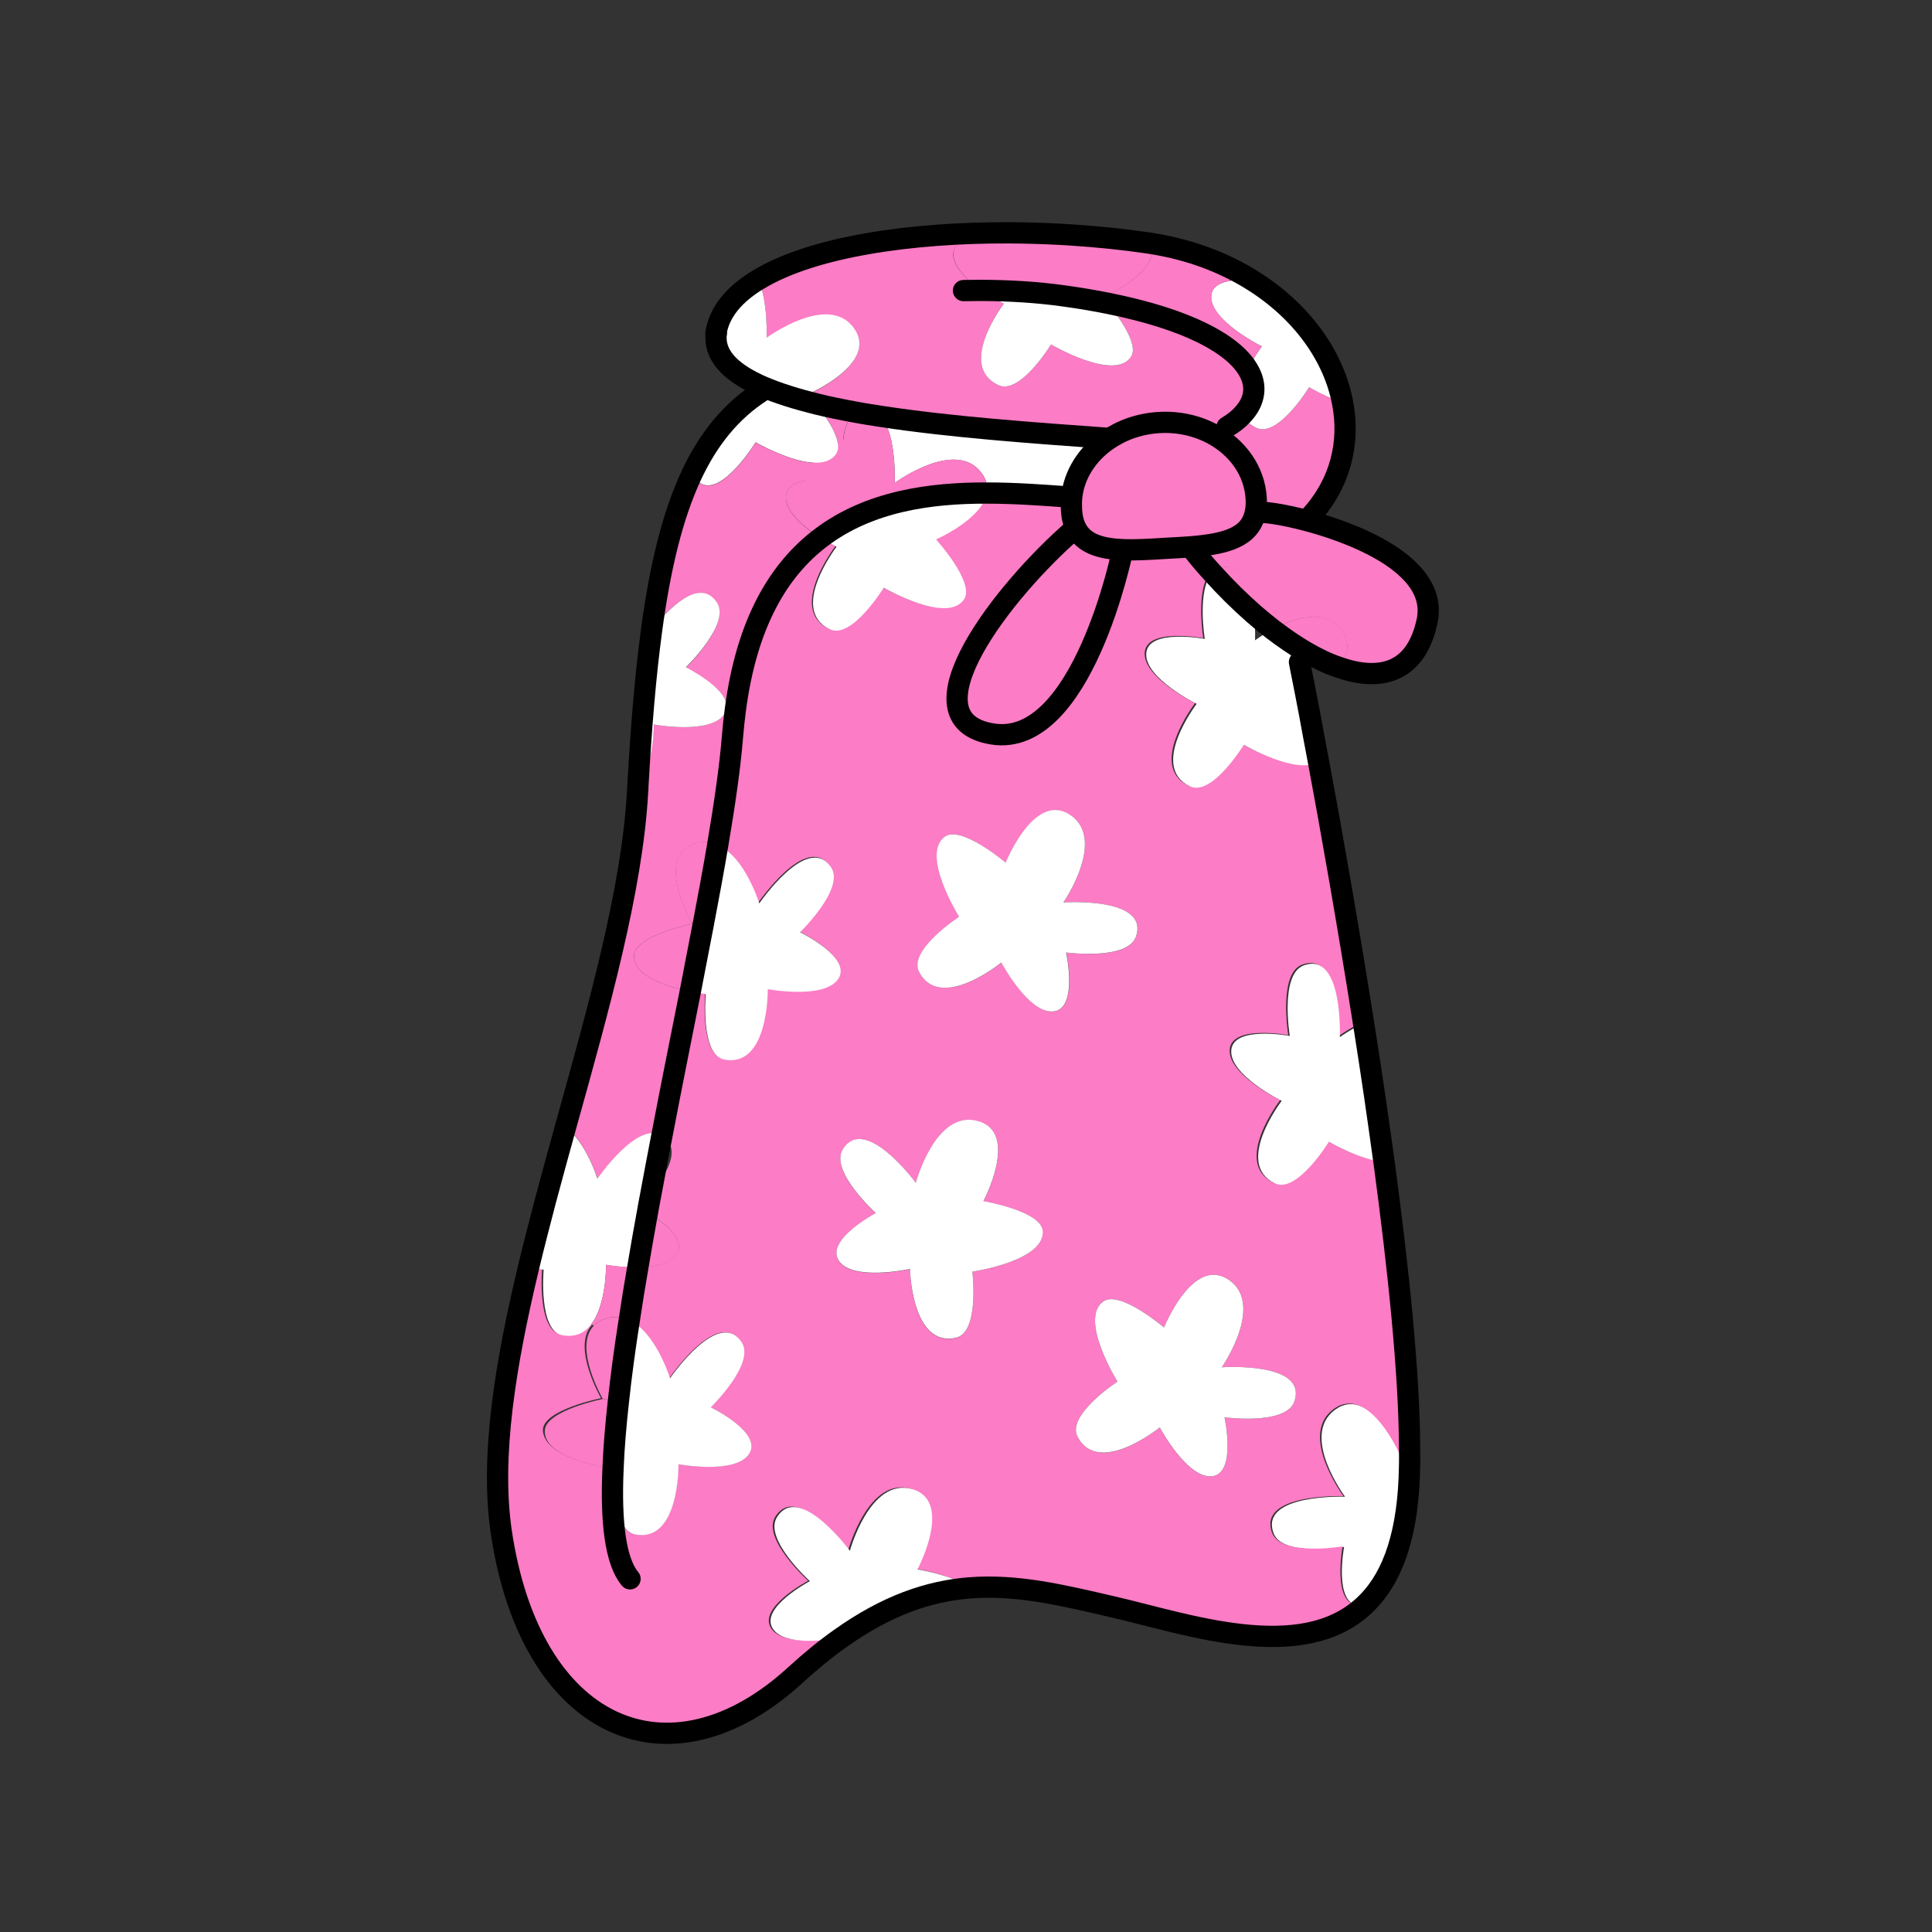 <?xml version="1.0" encoding="utf-8"?>
<!-- Generator: Adobe Illustrator 27.2.0, SVG Export Plug-In . SVG Version: 6.00 Build 0)  -->
<svg version="1.1" id="Layer_2_00000027590981312883574970000007607866712053065905_"
	 xmlns="http://www.w3.org/2000/svg" xmlns:xlink="http://www.w3.org/1999/xlink" x="0px" y="0px" viewBox="0 0 1000 1000"
	 style="enable-background:new 0 0 1000 1000;" xml:space="preserve">
<rect x="0" y="0" width="1000" height="1000" fill="#333333" stroke="none"/>
<style type="text/css">
	.st0{fill:#FC7CC5;}
	.st1{fill:none;}
	.st2{fill:#FFFFFF;}
	.st3{fill:none;stroke:#000000;stroke-width:11;stroke-linecap:round;stroke-linejoin:round;}
</style>
<polygon class="st0" points="437.3,227.1 417.8,241.6 414.7,257.1 448.7,250.2 438.6,224.1 "/>
<g id="_01">
	<g>
		<rect class="st1" width="1000" height="1000"/>
		<g>
			<g>
				<path class="st2" d="M729.5,749.7c0,5.4,0,10.5-0.2,15.2c-1.4,33.1-10.2,53.7-23.4,65.9c-0.9,0.2-1.8,0.2-2.7,0.2
					c-13-1-7.5-30.3-7.5-30.3s-31.9,5.3-36.5-7.1c-7.6-20.5,37-18.9,37-18.9s-23.5-31.6-5.2-45c18.2-13.4,34.4,23.5,34.4,23.5
					S727,751.8,729.5,749.7L729.5,749.7z"/>
				<path class="st0" d="M317,760c1.2,0.2,1.9,0.2,1.9,0.2s-2.8,31.6,9.5,33.9c23.3,4.6,22.6-36.3,22.6-36.3s29.7,5.5,36.6-5.5
					c6.9-11-19.9-24-19.9-24s23.2-22.5,15.9-33.6c-12-18.3-37.1,18.6-37.1,18.6s-7.3-23.9-21.2-30.2c1.4-8.9,2.9-17.9,4.4-27.2
					c8.1,0,17-1.5,20.5-6.9c5.1-8.1-8.1-17.3-15.4-21.6c0.5-3.1,1.1-6.2,1.7-9.2c6.3-7.5,14.5-19.6,9.7-26.8
					c-1.2-1.8-2.5-3.1-3.9-3.9c4.9-25.2,9.9-50.4,14.7-74.6c4.7,0.9,8,1.3,8,1.3s-2.8,31.5,9.5,33.9c23.3,4.5,22.6-36.4,22.6-36.4
					s29.7,5.5,36.6-5.5c6.9-11-19.9-24-19.9-24s23.2-22.5,15.9-33.6c-12-18.3-37.2,18.6-37.2,18.6s-7.4-24.2-21.5-30.3
					c3.7-21.7,6.5-40.7,7.6-55.7c0.4-4.9,0.9-9.5,1.5-14.1c6-45.2,22.6-72.6,44.2-89.1c4.5,2.9,8.1,4.7,8.1,4.7s-24.9,32.4-3.5,42.7
					c11.4,5.5,27.9-21.5,27.9-21.5s32.9,19.2,41.6,6c5.7-8.6-14.5-31-14.5-31s23.9-10.4,26.3-24c15,0,29.3,1.2,41.8,2l2.2,0.2
					c-0.2,2-0.3,4.1-0.1,6.2c0.2,4,1.1,7.3,2.4,10l-1,0.2c-36.5,31.5-88.9,98.5-42.4,106.1c46.5,7.5,67.3-94.8,67.3-94.8l0-0.7
					c6.8,0.2,14.5-0.2,22.7-0.7c4.9-0.3,9.7-0.5,14.1-0.9l0.2,2.7c3,3.8,6.1,7.4,9.3,10.9c-8.1,8.6-3.9,34.2-3.9,34.2
					s-29.3-5.5-30.3,7.4c-1,13,26.1,26.2,26.1,26.2s-24.9,32.4-3.5,42.7c11.3,5.5,27.9-21.5,27.9-21.5s27.3,15.9,38.7,8.8
					c6.4,34.7,15.1,83.4,23.3,135.3c-7.1,3.3-12.3,7.2-12.3,7.2s1.8-44.6-18.7-37.1c-12.5,4.5-7.2,36.5-7.2,36.5s-29.3-5.5-30.3,7.4
					c-1,13,26.1,26.2,26.1,26.2s-24.9,32.4-3.5,42.7c11.3,5.5,27.9-21.5,27.9-21.5s16,9.3,28.6,10.5c7.5,55.8,13.1,109.6,13.2,148.3
					c-2.5,2.1-4.2,3.5-4.2,3.5s-16.2-36.9-34.4-23.5c-18.3,13.4,5.2,45,5.2,45s-44.6-1.6-37,18.9c4.6,12.5,36.5,7.1,36.5,7.1
					s-5.4,29.3,7.5,30.3c0.9,0.1,1.8,0,2.7-0.2c-32.7,30.5-92.2,9.3-130,0.6c-25.5-5.9-49.3-11.9-74.4-9.8
					c-8.3-6.3-26.6-9.3-26.6-9.3s18.9-35.5-3-41.5c-21.8-6-32.1,32-32.1,32s-26.4-36-37.8-17.3c-6.9,11.3,17.1,33,17.1,33
					s-26.4,13.9-19.1,24.7c6.2,9,27.9,5.9,34.7,4.7c-7.4,5.3-15.1,11.5-23.1,18.8c-65.5,60.1-137.4,28.3-152.4-74.4
					c-5.6-38.6,2.1-86.2,14.2-136.6c4.6,0.9,8,1.3,8,1.3s-2.8,31.5,9.6,33.9c6.9,1.3,11.6-1.3,15-5.6l1.2,0.8
					c-10.7,11.2,4.7,37.9,4.7,37.9s-29.5,5.9-30.1,16.2C281.1,753.9,309.3,758.9,317,760L317,760z M670,725.3
					c6.9-20.7-37.6-17.6-37.6-17.6s22.4-32.4,3.7-45.2c-18.7-12.8-33.6,24.6-33.6,24.6s-22.9-19.5-31.4-13.5
					c-12.9,9.1,7.3,41.5,7.3,41.5s-26.5,17.3-20.7,28.5c10.9,21.1,42.6-4.8,42.6-4.8s14.1,26.7,27,25.3c12.9-1.4,6.5-30.5,6.5-30.5
					S665.8,737.9,670,725.3L670,725.3z M588,484.7c6.9-20.7-37.6-17.6-37.6-17.6s22.4-32.4,3.7-45.1c-18.7-12.8-33.6,24.6-33.6,24.6
					S497.6,427,489.2,433c-12.9,9.1,7.3,41.5,7.3,41.5S470,491.8,475.8,503c10.9,21.1,42.6-4.8,42.6-4.8s14.1,26.7,27,25.3
					c12.9-1.4,6.5-30.5,6.5-30.5S583.9,497.4,588,484.7L588,484.7z M503.3,658.2c0,0,37.7-5.5,36.3-21.2
					c-0.9-10.3-30.6-15.2-30.6-15.2s18.9-35.5-2.9-41.5c-21.8-6-32.1,32-32.1,32s-26.4-36-37.8-17.3c-6.9,11.3,17.1,33,17.1,33
					s-26.4,13.9-19.1,24.7c7.3,10.7,36.8,4.2,36.8,4.2s0.7,40.9,23.9,35.6C507.1,689.6,503.3,658.2,503.3,658.2L503.3,658.2z"/>
				<path class="st0" d="M677.6,269.9c28,7.5,66.8,24.4,61,51.5c-5.6,26.6-23.7,31.9-46,24c4.7-5.5,6.9-12.2,1.8-19.1
					c-8.8-12-25.5-6-36-0.5c-3.2-2.5-6.4-5.1-9.6-7.9c-1.3-12.4-5.3-28.3-18.2-23.6c-1.3,0.5-2.4,1.2-3.3,2.3
					c-3.2-3.5-6.3-7.2-9.3-10.9l-0.2-2.7c16.7-1.5,29.2-4.7,31.9-17.5l0.9,0.2C651.9,264.6,663.3,266,677.6,269.9L677.6,269.9z"/>
				<path class="st2" d="M711.4,566.2c1.7,11.8,3.4,23.6,5,35.3c-12.6-1.2-28.6-10.5-28.6-10.5s-16.5,27-27.9,21.5
					c-21.4-10.2,3.5-42.7,3.5-42.7s-27.1-13.3-26.1-26.2c1-12.9,30.3-7.4,30.3-7.4s-5.3-31.9,7.2-36.5c20.5-7.5,18.7,37.1,18.7,37.1
					s5.2-3.8,12.3-7.2C707.7,541.7,709.5,553.9,711.4,566.2L711.4,566.2z"/>
				<path class="st0" d="M694.5,326.2c5.1,7,2.9,13.6-1.8,19.1c-5.4-1.9-11-4.5-16.7-7.8c-5.7-3.3-11.6-7.3-17.4-11.8
					C669,320.2,685.7,314.2,694.5,326.2L694.5,326.2z"/>
				<path class="st0" d="M694.9,208.4c3.9,20.6-1,41.6-16.5,58.7l-0.8,2.8c-14.3-3.9-25.7-5.3-26.9-4.3l-0.9-0.2
					c0.5-2.2,0.6-4.6,0.5-7.4c-0.8-14.2-9.6-26.3-22.3-33.2l7.1-3.8c3.2-1.9,5.8-3.9,7.9-6.2c1.4,2.6,3.6,4.9,7.2,6.6
					c11.3,5.5,27.4-21,27.4-21S685.7,205.1,694.9,208.4L694.9,208.4z"/>
				<path class="st2" d="M632.4,707.7c0,0,44.5-3.1,37.6,17.6c-4.2,12.6-36.2,8.3-36.2,8.3s6.4,29.1-6.5,30.5
					c-12.9,1.3-27-25.3-27-25.3s-31.7,25.8-42.6,4.8c-5.8-11.2,20.7-28.5,20.7-28.5s-20.2-32.4-7.3-41.5c8.5-6,31.4,13.5,31.4,13.5
					s14.9-37.4,33.6-24.6C654.8,675.3,632.4,707.7,632.4,707.7L632.4,707.7z"/>
				<path class="st2" d="M677.8,369.1c1.4,7.2,3,15.7,4.7,25.2c-11.5,7.1-38.7-8.8-38.7-8.8s-16.5,27-27.9,21.5
					c-21.4-10.2,3.5-42.7,3.5-42.7s-27.1-13.3-26.1-26.2c1-12.9,30.3-7.4,30.3-7.4s-4.2-25.6,3.9-34.2c6.9,7.7,14.2,14.9,21.6,21.4
					c0.8,7.3,0.5,13.5,0.5,13.5s3.7-2.7,9.1-5.6c5.9,4.5,11.7,8.5,17.4,11.8l-3.4,4.9c0,0,1.1,5.7,3.1,15.7
					c-2.8,1.5-4.7,2.4-4.7,2.4S674.2,364.2,677.8,369.1L677.8,369.1z"/>
				<path class="st2" d="M694.9,208.4c-9.2-3.2-17.3-8-17.3-8s-16.1,26.5-27.4,21c-3.5-1.7-5.8-4-7.2-6.6c6.6-6.9,8-15.2,2.9-23.6
					c3.3-6.8,7.2-11.9,7.2-11.9s-27-13.4-26.2-26.1c0.5-8.2,12.7-8.8,21.3-8.1C673.9,161.1,690.4,184.4,694.9,208.4L694.9,208.4z"/>
				<path class="st0" d="M650.2,258c0.2,2.7,0,5.2-0.5,7.4c-2.6,12.7-15.2,16-31.9,17.5c-4.4,0.4-9.2,0.6-14.1,0.9
					c-8.2,0.5-15.9,1-22.7,0.7c-11.2-0.5-19.9-3-24-10.9c-1.4-2.7-2.2-5.9-2.4-10c-0.1-2.1-0.1-4.1,0.1-6.2
					c1.2-11.9,8.2-22.5,18.4-29.6c7.5-5.2,16.7-8.5,26.8-9.1c10.2-0.6,19.9,1.7,28,6C640.6,231.7,649.4,243.8,650.2,258L650.2,258z"
					/>
				<path class="st0" d="M653.1,179.3c0,0-3.9,5.1-7.2,11.9c-7.7-12.8-30.4-25.8-72.4-34.2c-1.6-1.9-2.7-3.1-2.7-3.1
					s29.1-12.3,25.7-27.9c19.8,3.2,37.3,9.9,51.8,19c-8.7-0.6-20.8,0-21.3,8.1C626.1,165.9,653.1,179.3,653.1,179.3L653.1,179.3z"/>
				<path class="st0" d="M508.3,150.4c5.9,4.1,11.3,6.8,11.3,6.8s-24.3,31.7-3,42.1c11.3,5.5,27.4-21,27.4-21s32.9,19.3,41.4,6.4
					c4.3-6.5-6.7-21.2-12-27.6c42,8.4,64.7,21.4,72.4,34.2c-3.6,7.4,2.9,16.6-2.9,23.6c-2.1,2.2-4.8,4.3-7.9,6.2l-7.1,3.8
					c-8.1-4.4-17.7-6.6-28-6c-10.1,0.6-19.3,3.9-26.8,9.1l-0.7-1c-37.5-2.6-80.1-5.7-116.6-11.3c-2.7-3.2-6.4-4.5-11.6-2.6
					c-0.4,0.1-0.8,0.3-1.1,0.5c-7.2-1.3-14.1-2.7-20.6-4.3c-2.4-3.1-4.3-5.1-4.3-5.1s36.9-16,23.6-34.3c-13.3-18.3-45,5.1-45,5.1
					s0.8-18.8-4.3-29.9c28.1-17.1,78.9-24.5,130.4-24.3c0.3,2.2,0.5,3.5,0.5,3.5s-29.1-5.8-30,7C493,138.1,501.1,145.3,508.3,150.4
					L508.3,150.4z"/>
				<path class="st0" d="M630.8,294.2c12.9-4.7,17,11.2,18.2,23.6c-7.4-6.4-14.7-13.6-21.6-21.4
					C628.4,295.4,629.5,294.7,630.8,294.2L630.8,294.2z"/>
				<path class="st2" d="M550.4,467.1c0,0,44.5-3.1,37.6,17.6c-4.2,12.6-36.2,8.3-36.2,8.3s6.4,29.1-6.5,30.5
					c-12.9,1.4-27-25.3-27-25.3s-31.7,25.9-42.6,4.8c-5.8-11.2,20.7-28.5,20.7-28.5s-20.2-32.4-7.3-41.5c8.5-6,31.4,13.5,31.4,13.5
					s14.9-37.4,33.6-24.6C572.8,434.7,550.4,467.1,550.4,467.1L550.4,467.1z"/>
				<path class="st0" d="M596.5,126.1c3.4,15.5-25.7,27.9-25.7,27.9s1.1,1.2,2.7,3.1c-7-1.4-14.5-2.7-22.6-3.8
					c-14-2-28.5-2.8-42.5-2.9c-7.3-5.1-15.4-12.3-14.9-19.4c0.9-12.8,30-7,30-7s-0.2-1.3-0.5-3.5c8.8,0,17.6,0.3,26.3,0.8
					c0,2.2,0,3.6,0,3.6s2-1.4,5.2-3.3c13.9,0.9,27.5,2.3,40.4,4.2C595.3,125.9,595.9,126,596.5,126.1L596.5,126.1z"/>
				<path class="st2" d="M573.4,157.1c5.3,6.4,16.3,21.1,12,27.6c-8.5,12.9-41.4-6.4-41.4-6.4s-16.1,26.5-27.4,21
					c-21.4-10.3,3-42.1,3-42.1s-5.4-2.7-11.3-6.8c14,0,28.5,0.9,42.5,2.9C558.9,154.4,566.5,155.7,573.4,157.1L573.4,157.1z"/>
				<path class="st0" d="M581,284.5l0,0.7c0,0-20.9,102.3-67.3,94.8s5.9-74.5,42.4-106.1l1-0.2C561.1,281.5,569.8,284,581,284.5
					L581,284.5z"/>
				<path class="st2" d="M572.5,226.8l0.7,1c-10.2,7.1-17.2,17.7-18.4,29.6l-2.2-0.2c-12.5-0.9-26.9-2-41.8-2
					c0.6-3.3-0.1-6.8-2.7-10.3c-13.4-18.3-45,5.1-45,5.1s1-25.1-7.1-34.4C492.4,221.1,535.1,224.1,572.5,226.8L572.5,226.8z"/>
				<path class="st2" d="M539.7,637c1.4,15.7-36.4,21.2-36.4,21.2s3.8,31.4-8.4,34.2c-23.1,5.3-23.9-35.6-23.9-35.6
					s-29.5,6.5-36.8-4.2c-7.3-10.8,19.1-24.7,19.1-24.7s-24-21.7-17.1-33c11.4-18.6,37.8,17.3,37.8,17.3s10.2-38,32.1-32
					c21.8,6,2.9,41.5,2.9,41.5S538.7,626.7,539.7,637L539.7,637z"/>
				<path class="st2" d="M474.9,812.3c0,0,18.4,3,26.6,9.3c-20.8,1.7-42.4,8.8-66.7,26.2c-6.8,1.2-28.6,4.3-34.7-4.7
					c-7.3-10.8,19.1-24.7,19.1-24.7s-24-21.7-17.1-33c11.4-18.6,37.8,17.3,37.8,17.3s10.3-38,32.1-32
					C493.8,776.8,474.9,812.3,474.9,812.3L474.9,812.3z"/>
				<path class="st0" d="M508.1,244.9c2.6,3.6,3.3,7.1,2.7,10.3c-29.3-0.1-61,4.1-86,23.2c-7.9-5-18.6-13.4-18-21.6
					c0.5-6.5,8.1-8.3,15.6-8.6c7.4-0.2,14.7,1.1,14.7,1.1s-1.4-8.7-1-17.7c0.4-7.7,2.1-15.5,7.2-18.2c4.1,0.8,8.4,1.4,12.7,2.1
					c8.1,9.4,7.1,34.4,7.1,34.4S494.7,226.6,508.1,244.9L508.1,244.9z"/>
				<path class="st2" d="M484.5,279.2c0,0,20.2,22.3,14.5,31c-8.7,13.1-41.6-6-41.6-6s-16.5,27-27.9,21.5
					c-21.4-10.2,3.5-42.7,3.5-42.7s-3.6-1.8-8.1-4.7c25-19,56.7-23.2,86-23.2C508.4,268.8,484.5,279.2,484.5,279.2L484.5,279.2z"/>
				<path class="st2" d="M414.1,482.5c0,0,26.8,13,19.9,24c-6.9,11-36.6,5.5-36.6,5.5s0.6,40.9-22.6,36.4
					c-12.4-2.4-9.5-33.9-9.5-33.9s-3.3-0.4-8-1.3c2.3-11.7,4.5-23.1,6.6-34.2c2.8-14.7,5.4-28.7,7.6-41.7
					c14.1,6.1,21.5,30.3,21.5,30.3s25.2-36.9,37.2-18.6C437.4,460,414.1,482.5,414.1,482.5L414.1,482.5z"/>
				<path class="st2" d="M441.9,169.7c13.4,18.3-23.6,34.3-23.6,34.3s1.9,2.1,4.3,5.1c-10.4-2.5-19.8-5.4-27.5-8.8
					c-15.5-6.7-24.8-15.2-24.5-26.2c0.2,0,0.3,0,0.3,0s-0.1-0.5-0.2-1.4v0c0.2-1.8,0.6-3.8,1.4-5.7c3.2-8.7,10.4-16,20.4-22.1
					c5.1,11.1,4.3,29.9,4.3,29.9S428.6,151.4,441.9,169.7L441.9,169.7z"/>
				<path class="st0" d="M443.2,213.4c-5.1,2.8-6.8,10.6-7.2,18.2l-2.2-0.1c0.2-6.6-6.5-16.4-11.2-22.4
					C429,210.7,436,212.1,443.2,213.4L443.2,213.4z"/>
				<path class="st2" d="M433.8,231.5c0,1.3-0.4,2.4-1,3.4c-2.2,3.3-6,4.6-10.4,4.6c-12.9,0.1-31.3-10.6-31.3-10.6
					s-16.5,27-27.9,21.6c-2.4-1.1-4.2-2.6-5.6-4.2c8.9-19.1,20.7-33.5,36.4-43.7l1-2.2c7.8,3.3,17.1,6.2,27.5,8.8
					C427.2,215.1,434,224.9,433.8,231.5L433.8,231.5z"/>
				<path class="st0" d="M422.4,239.6l0,8.7c-7.5,0.2-15.1,2.1-15.6,8.6c-0.6,8.2,10.1,16.6,18,21.6c-21.6,16.4-38.3,43.8-44.2,89.1
					l-4.6-0.6c1.8-10.3-21-21.4-21-21.4s23.3-22.5,15.9-33.6c-9.2-14.1-26.4,4.7-33.7,14c4.4-32.5,10.7-58.8,20.4-79.6
					c1.3,1.6,3.2,3.1,5.6,4.2c11.4,5.5,27.9-21.6,27.9-21.6S409.5,239.6,422.4,239.6L422.4,239.6z"/>
				<path class="st2" d="M367.9,728.4c0,0,26.8,13,19.9,24c-7,11-36.6,5.5-36.6,5.5s0.6,40.9-22.6,36.3c-12.4-2.4-9.5-33.9-9.5-33.9
					s-0.7-0.1-1.9-0.2c0.5-10.7,1.4-22.5,2.8-35.1c1.5-13.1,3.4-27.2,5.6-41.8c13.9,6.3,21.2,30.2,21.2,30.2s25.2-36.9,37.1-18.6
					C391.1,705.9,367.9,728.4,367.9,728.4L367.9,728.4z"/>
				<path class="st0" d="M376,366.8l4.6,0.6c-0.6,4.5-1.1,9.2-1.5,14.1c-1.2,14.9-3.9,33.9-7.6,55.7c-3.5-1.5-7.4-1.9-11.6-0.6
					c-20.3,6.3-3.9,37.3-1.8,41.2c0.1,0.2,0.2,0.4,0.2,0.4s-29.5,5.9-30.1,16.3c-0.6,11,18,16.4,29,18.6
					c-4.8,24.2-9.9,49.4-14.7,74.6c-12.8-7.5-33.2,22.5-33.2,22.5s-5.7-18.5-16.5-27.2c17.1-61.5,34.5-122.7,37.2-173.1
					c0.1-1.2,0.1-2.4,0.2-3.6c8.4-10.2,8.1-31.3,8.1-31.3s29.7,5.5,36.6-5.5C375.5,368.6,375.8,367.7,376,366.8L376,366.8z"/>
				<path class="st2" d="M355,345.4c0,0,22.7,11.1,21,21.4c-0.1,0.9-0.5,1.8-1,2.7c-7,11-36.6,5.5-36.6,5.5s0.3,21.1-8.1,31.3
					c1.7-30.2,3.9-57,7.1-80.4c7.3-9.3,24.4-28.1,33.7-14C378.3,322.9,355,345.4,355,345.4L355,345.4z"/>
				<path class="st0" d="M359.8,436.5c4.3-1.3,8.2-0.9,11.6,0.6c-2.2,13-4.8,27-7.6,41.7l-5.8-1.1
					C355.9,473.9,339.5,442.8,359.8,436.5z"/>
				<path class="st0" d="M358,477.8l5.8,1.1c-2.1,11.1-4.4,22.5-6.6,34.2c-11.1-2.2-29.6-7.6-29-18.6c0.6-10.4,30.1-16.3,30.1-16.3
					S358.2,478,358,477.8L358,477.8z"/>
				<path class="st0" d="M334.9,627.5c7.3,4.3,20.5,13.5,15.4,21.6c-3.4,5.4-12.3,6.8-20.5,6.9C331.5,646.7,333.2,637.2,334.9,627.5
					L334.9,627.5z"/>
				<path class="st2" d="M309.2,610.1c0,0,20.4-29.9,33.2-22.5c-2,10.3-3.9,20.5-5.8,30.7c-3.4,4-6.2,6.8-6.2,6.8s1.9,0.9,4.5,2.5
					c-1.8,9.6-3.4,19.1-5,28.5c-8.5,0-16.2-1.4-16.2-1.4s0.3,20.4-7.7,30.8c-3.3,4.3-8.1,6.9-15,5.6c-12.4-2.4-9.6-33.9-9.6-33.9
					s-3.3-0.4-8-1.3c2.7-11.3,5.7-22.8,8.7-34.3c3.4-12.8,7-25.7,10.5-38.5C303.6,591.6,309.2,610.1,309.2,610.1L309.2,610.1z"/>
				<path class="st0" d="M313.7,654.6c0,0,7.7,1.4,16.2,1.4c-1.6,9.2-3.1,18.3-4.4,27.2c-3.5-1.6-7.5-2.1-11.9-0.7
					c-2.7,0.8-4.8,2.1-6.3,3.7l-1.2-0.8C314,675,313.7,654.6,313.7,654.6L313.7,654.6z"/>
				<path class="st0" d="M325.5,683.2c-2.3,14.6-4.2,28.7-5.6,41.8l-7.9-0.9c0,0-15.4-26.7-4.7-37.9c1.5-1.6,3.6-2.9,6.3-3.7
					C318,681.1,321.9,681.6,325.5,683.2L325.5,683.2z"/>
				<path class="st0" d="M312,724.1l7.9,0.9c-1.4,12.6-2.4,24.4-2.8,35.1c-7.7-1.1-35.9-6.1-35.1-19.7
					C282.5,730,312,724.1,312,724.1L312,724.1z"/>
			</g>
			<g>
				<path class="st3" d="M627.9,224.8c12.7,6.9,21.5,19,22.3,33.2c0.2,2.7,0,5.2-0.5,7.4c-2.6,12.7-15.2,16-31.9,17.5
					c-4.4,0.4-9.2,0.6-14.1,0.9c-8.2,0.5-15.9,1-22.7,0.7c-11.2-0.5-19.9-3-24-10.9c-1.4-2.7-2.2-5.9-2.4-10
					c-0.1-2.1-0.1-4.1,0.1-6.2c1.2-11.9,8.2-22.5,18.4-29.6c7.5-5.2,16.7-8.5,26.8-9.1C610.2,218.1,619.8,220.4,627.9,224.8
					L627.9,224.8z"/>
				<path class="st3" d="M556.1,273.8c-36.5,31.5-88.9,98.6-42.4,106.1c46.5,7.5,67.3-94.8,67.3-94.8"/>
				<path class="st3" d="M618.1,285.5c3,3.8,6.1,7.4,9.3,10.9c6.9,7.7,14.2,14.9,21.6,21.4c3.2,2.8,6.4,5.4,9.6,7.9
					c5.9,4.5,11.7,8.5,17.4,11.8c5.7,3.3,11.3,6,16.7,7.8c22.2,7.9,40.4,2.6,46-24c5.7-27-33.1-43.9-61-51.5
					c-14.3-3.9-25.7-5.3-26.9-4.3"/>
				<path class="st3" d="M370.7,172.7c-0.1,0.5-0.1,0.9-0.1,1.4c-0.4,11,8.9,19.5,24.5,26.2c7.8,3.3,17.1,6.2,27.5,8.8
					c6.5,1.6,13.4,3,20.6,4.3c4.1,0.8,8.4,1.4,12.7,2.1c36.5,5.6,79.2,8.6,116.6,11.3"/>
				<path class="st3" d="M678.4,267.1c15.5-17.1,20.5-38.2,16.5-58.7c-4.5-23.9-21-47.3-46.7-63.3c-14.5-9.1-31.9-15.8-51.8-19
					c-0.6-0.1-1.2-0.2-1.8-0.3c-12.9-1.9-26.5-3.3-40.4-4.2c-1.7-0.1-3.4-0.2-5.1-0.3c-8.7-0.5-17.5-0.7-26.3-0.8
					c-51.5-0.2-102.3,7.2-130.4,24.3c-10.1,6.1-17.2,13.4-20.4,22.1c-0.7,2-1.2,3.9-1.4,5.7"/>
				<path class="st3" d="M394.1,202.6c-15.8,10.2-27.5,24.6-36.4,43.7c-9.6,20.7-16,47-20.4,79.6c-3.2,23.5-5.4,50.2-7.1,80.5
					c0,1.2-0.1,2.4-0.2,3.6c-2.8,50.4-20.1,111.6-37.2,173.1c-3.6,12.9-7.1,25.8-10.5,38.5c-3,11.5-6,23-8.7,34.3
					c-12.1,50.4-19.8,98-14.2,136.6c15,102.7,86.9,134.5,152.4,74.4c8-7.3,15.7-13.6,23.1-18.8c24.3-17.3,45.9-24.5,66.7-26.2
					c25.1-2,48.8,3.9,74.4,9.8c37.9,8.7,97.3,29.9,130-0.6c13.2-12.2,22-32.8,23.4-65.9c0.2-4.8,0.3-9.8,0.2-15.2
					c-0.1-38.7-5.7-92.5-13.2-148.3c-1.6-11.7-3.3-23.5-5-35.3c-1.8-12.3-3.7-24.5-5.6-36.6c-8.2-51.9-16.8-100.6-23.3-135.3
					c-1.8-9.5-3.4-18-4.7-25.2c-0.8-4-1.5-7.7-2.1-10.9c-2-10.1-3.1-15.7-3.1-15.7"/>
				<path class="st3" d="M552.6,257.2c-12.5-0.9-26.9-2-41.8-2c-29.3-0.1-61,4.2-86,23.2c-21.6,16.4-38.3,43.8-44.2,89.1
					c-0.6,4.5-1.1,9.2-1.5,14.1c-1.2,14.9-3.9,33.9-7.6,55.7c-2.2,13-4.8,27-7.6,41.7c-2.1,11.1-4.4,22.5-6.6,34.2
					c-4.8,24.2-9.9,49.4-14.7,74.6c-2,10.3-3.9,20.5-5.8,30.7c-0.6,3.1-1.2,6.2-1.7,9.2c-1.8,9.6-3.4,19.1-5,28.5
					c-1.6,9.2-3.1,18.3-4.4,27.2c-2.3,14.6-4.2,28.7-5.6,41.8c-1.4,12.6-2.4,24.4-2.8,35.1c-1.2,27.4,1.2,47.8,8.8,56.9"/>
				<path class="st3" d="M635.1,221c3.2-1.9,5.8-3.9,7.9-6.2c6.6-6.9,8-15.2,2.9-23.6c-7.7-12.8-30.4-25.8-72.4-34.2
					c-7-1.4-14.5-2.7-22.6-3.8c-14-2-28.5-2.8-42.5-2.9c-3.3,0-6.5,0.1-9.7,0.1"/>
				<path class="st3" d="M370.7,172.7L370.7,172.7"/>
			</g>
		</g>
	</g>
</g>
</svg>
